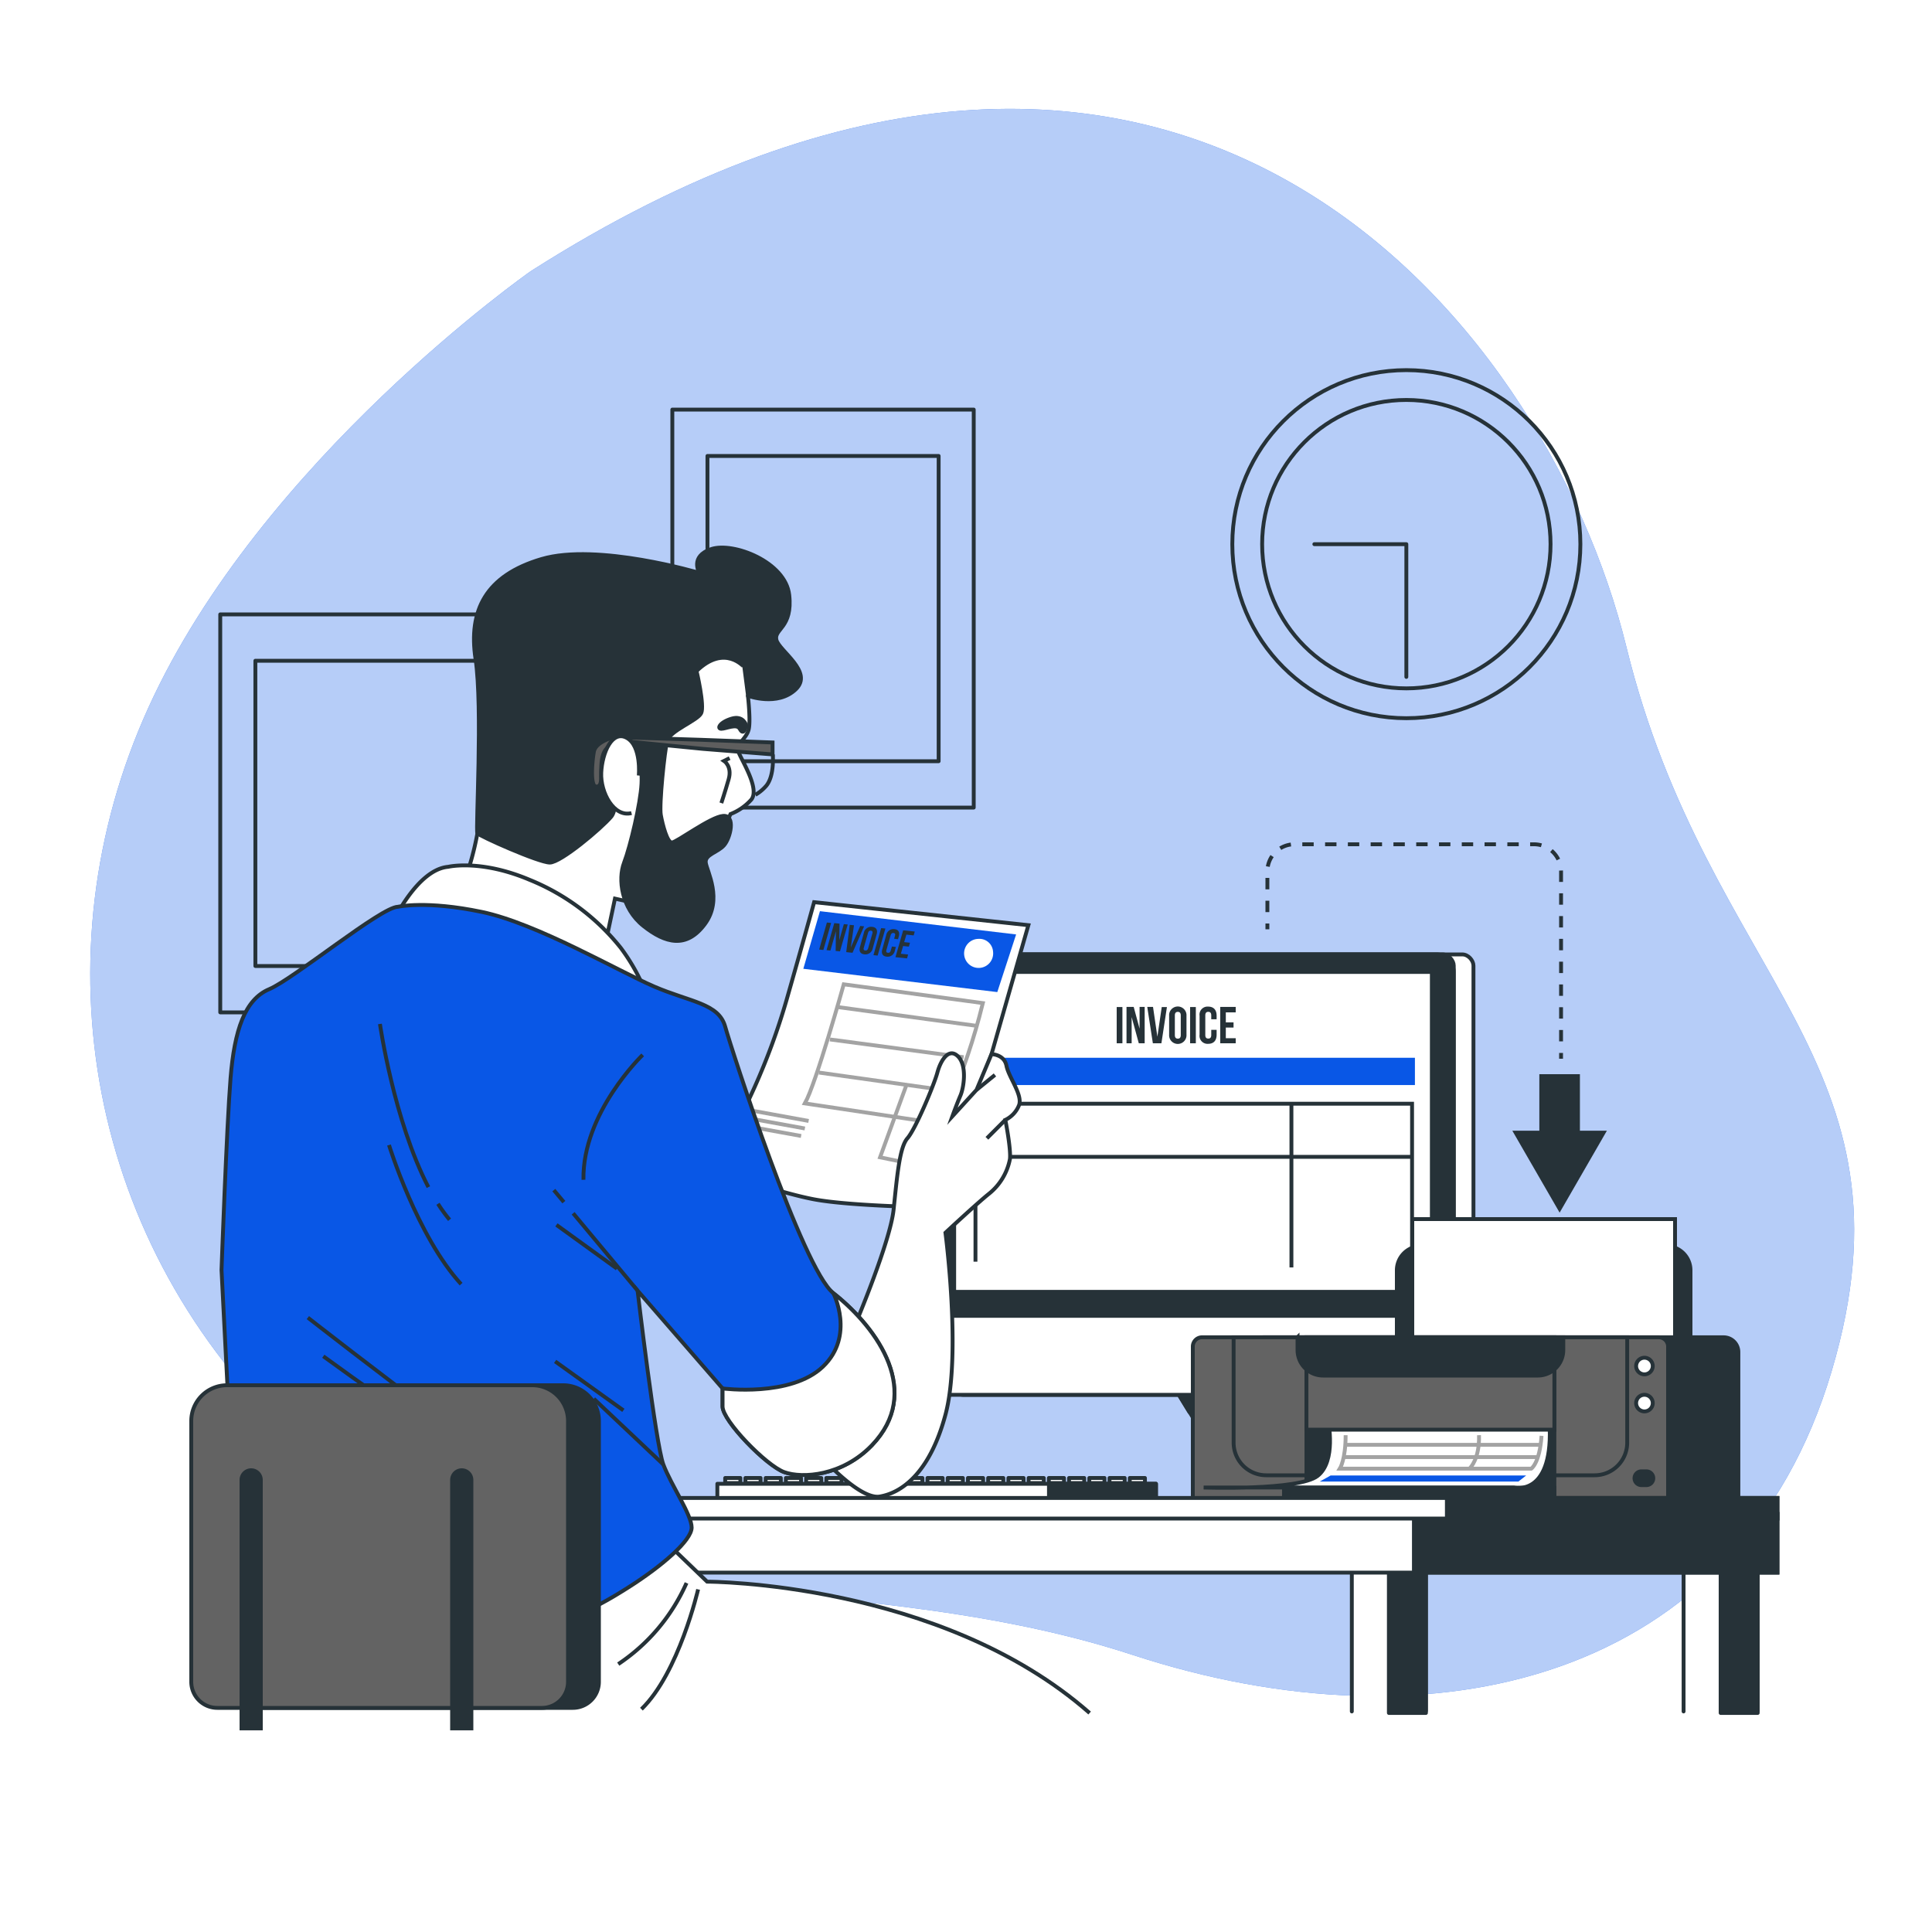 <svg class="animated" id="freepik_stories-printing-invoices" xmlns="http://www.w3.org/2000/svg" viewBox="0 0 500 500" version="1.1" xmlns:xlink="http://www.w3.org/1999/xlink" xmlns:svgjs="http://svgjs.com/svgjs"><style>svg#freepik_stories-printing-invoices:not(.animated) .animable {opacity: 0;}svg#freepik_stories-printing-invoices.animated #freepik--device-2--inject-2 {animation: 1.5s Infinite  linear floating;animation-delay: 0s;}svg#freepik_stories-printing-invoices.animated #freepik--Character--inject-2 {animation: 6s Infinite  linear wind;animation-delay: 0s;}            @keyframes floating {                0% {                    opacity: 1;                    transform: translateY(0px);                }                50% {                    transform: translateY(-10px);                }                100% {                    opacity: 1;                    transform: translateY(0px);                }            }                    @keyframes wind {                0% {                    transform: rotate( 0deg );                }                25% {                    transform: rotate( 1deg );                }                75% {                    transform: rotate( -1deg );                }            }        </style><g id="freepik--background-simple--inject-2" class="animable" style="transform-origin: 251.603px 233.558px;"><path d="M137.32,70.2s-69.7,48.72-98.89,112.87S22.77,322.53,76.12,372.46s139.23,30.36,217,55.83,157,6.91,180.9-73.4-32-101.27-53.09-187.39S303.16-35.56,137.32,70.2Z" style="fill: rgb(9, 87, 230); transform-origin: 251.603px 233.558px;" id="elk3zazb2atad" class="animable"></path><g id="elblf1esif4cc"><path d="M137.32,70.2s-69.7,48.72-98.89,112.87S22.77,322.53,76.12,372.46s139.23,30.36,217,55.83,157,6.91,180.9-73.4-32-101.27-53.09-187.39S303.16-35.56,137.32,70.2Z" style="fill: rgb(255, 255, 255); opacity: 0.7; transform-origin: 251.603px 233.558px;" class="animable"></path></g></g><g id="freepik--Pictures--inject-2" class="animable" style="transform-origin: 154.5px 184px;"><rect x="174" y="106" width="78" height="103" style="fill: none; stroke: rgb(38, 50, 56); stroke-linecap: round; stroke-linejoin: round; transform-origin: 213px 157.5px;" id="el4jnc08yneef" class="animable"></rect><rect x="183.09" y="118" width="59.83" height="79" style="fill: none; stroke: rgb(38, 50, 56); stroke-linecap: round; stroke-linejoin: round; transform-origin: 213.005px 157.5px;" id="elawbt4jzh1zh" class="animable"></rect><rect x="57" y="159" width="78" height="103" style="fill: none; stroke: rgb(38, 50, 56); stroke-linecap: round; stroke-linejoin: round; transform-origin: 96px 210.5px;" id="elwn9xu6kiz6a" class="animable"></rect><rect x="66.09" y="171" width="59.83" height="79" style="fill: none; stroke: rgb(38, 50, 56); stroke-linecap: round; stroke-linejoin: round; transform-origin: 96.005px 210.5px;" id="ely48gtc0umi" class="animable"></rect></g><g id="freepik--Clock--inject-2" class="animable" style="transform-origin: 363.96px 140.83px;"><g id="el6x5amaq718h"><circle cx="363.96" cy="140.83" r="45.04" style="fill: none; stroke: rgb(38, 50, 56); stroke-linecap: round; stroke-linejoin: round; transform-origin: 363.96px 140.83px; transform: rotate(-5.72deg);" class="animable"></circle></g><g id="el44zgy7b9eh9"><circle cx="363.96" cy="140.83" r="37.32" style="fill: none; stroke: rgb(38, 50, 56); stroke-linecap: round; stroke-linejoin: round; transform-origin: 363.96px 140.83px; transform: rotate(-8.46deg);" class="animable"></circle></g><polyline points="340.15 140.83 363.96 140.83 363.96 175.18" style="fill: none; stroke: rgb(38, 50, 56); stroke-linecap: round; stroke-linejoin: round; transform-origin: 352.055px 158.005px;" id="el7yw5kqv30q6" class="animable"></polyline></g><g id="freepik--device-2--inject-2" class="animable" style="transform-origin: 300.755px 303.365px;"><path d="M333.7,355.31l15.8,25.45a4.87,4.87,0,0,1-4.14,7.44H313.09a4.87,4.87,0,0,0,4.15-7.42L302,355.88Z" style="fill: rgb(255, 255, 255); stroke: rgb(38, 50, 56); stroke-linecap: round; stroke-linejoin: round; transform-origin: 326.117px 371.755px;" id="elf7lhamsnfg7" class="animable"></path><polygon points="333.7 355.31 301.95 355.88 307.83 365.46 340 365.46 333.7 355.31" style="fill: rgb(38, 50, 56); stroke: rgb(38, 50, 56); stroke-linecap: round; stroke-linejoin: round; transform-origin: 320.975px 360.385px;" id="el3zy7h14d2yt" class="animable"></polygon><g id="elhtjiddunk8"><rect x="246.37" y="247" width="134.96" height="113.98" rx="2.91" style="fill: rgb(255, 255, 255); stroke: rgb(38, 50, 56); stroke-linecap: round; stroke-linejoin: round; transform-origin: 313.85px 303.99px; transform: rotate(180deg);" class="animable"></rect></g><g id="elaiqog4fscp"><rect x="241.27" y="247" width="134.96" height="113.98" rx="2.91" style="fill: rgb(255, 255, 255); stroke: rgb(38, 50, 56); stroke-linecap: round; stroke-linejoin: round; transform-origin: 308.75px 303.99px; transform: rotate(180deg);" class="animable"></rect></g><path d="M245.81,247H371.7a4.53,4.53,0,0,1,4.53,4.54v89h-135v-89A4.54,4.54,0,0,1,245.81,247Z" style="fill: rgb(38, 50, 56); stroke: rgb(38, 50, 56); stroke-linecap: round; stroke-linejoin: round; transform-origin: 308.73px 293.77px;" id="elxvwp4m2eds" class="animable"></path><g id="elz48ff3xjeup"><rect x="246.94" y="251.54" width="123.62" height="82.79" style="fill: rgb(255, 255, 255); stroke: rgb(38, 50, 56); stroke-linecap: round; stroke-linejoin: round; transform-origin: 308.75px 292.935px; transform: rotate(180deg);" class="animable"></rect></g><path d="M289,260.62h1.48V270H289Z" style="fill: rgb(38, 50, 56); transform-origin: 289.74px 265.31px;" id="elprkjszuic6" class="animable"></path><path d="M292.87,263.22V270h-1.33v-9.41h1.86l1.52,5.63v-5.63h1.32V270h-1.52Z" style="fill: rgb(38, 50, 56); transform-origin: 293.89px 265.295px;" id="elfw0te28bydp" class="animable"></path><path d="M299.53,268.3l1.13-7.68H302L300.57,270h-2.21l-1.45-9.41h1.49Z" style="fill: rgb(38, 50, 56); transform-origin: 299.455px 265.295px;" id="elpunwv67yhgm" class="animable"></path><path d="M302.57,262.88a2.25,2.25,0,1,1,4.49,0v4.89a2.25,2.25,0,1,1-4.49,0Zm1.48,5c0,.67.3.92.77.92s.76-.25.76-.92v-5.08c0-.68-.29-.93-.76-.93s-.77.25-.77.93Z" style="fill: rgb(38, 50, 56); transform-origin: 304.815px 265.325px;" id="el9vplgccqinw" class="animable"></path><path d="M308,260.62h1.48V270H308Z" style="fill: rgb(38, 50, 56); transform-origin: 308.74px 265.31px;" id="eljb3xcs6fzf" class="animable"></path><path d="M314.86,266.52v1.25c0,1.51-.75,2.37-2.2,2.37a2.07,2.07,0,0,1-2.21-2.37v-4.89a2.07,2.07,0,0,1,2.21-2.37c1.45,0,2.2.86,2.2,2.37v.91h-1.39v-1c0-.68-.3-.93-.77-.93s-.77.25-.77.93v5.08c0,.67.3.91.77.91s.77-.24.77-.91v-1.35Z" style="fill: rgb(38, 50, 56); transform-origin: 312.644px 265.325px;" id="elnl1kr476fke" class="animable"></path><path d="M317.24,264.59h2v1.34h-2v2.76h2.56V270h-4v-9.41h4V262h-2.56Z" style="fill: rgb(38, 50, 56); transform-origin: 317.8px 265.295px;" id="elczzicwkxfr" class="animable"></path><rect x="252.08" y="273.75" width="114.1" height="7.06" style="fill: rgb(9, 87, 230); transform-origin: 309.13px 277.28px;" id="elvx4gxdkxngc" class="animable"></rect><polyline points="252.45 326.52 252.45 285.64 365.44 285.64 365.44 328.01" style="fill: none; stroke: rgb(38, 50, 56); stroke-miterlimit: 10; transform-origin: 308.945px 306.825px;" id="elqd1x9gw8m5d" class="animable"></polyline><line x1="252.83" y1="299.39" x2="365.07" y2="299.39" style="fill: none; stroke: rgb(38, 50, 56); stroke-miterlimit: 10; transform-origin: 308.95px 299.39px;" id="el146p0j5sotk" class="animable"></line><line x1="334.22" y1="285.34" x2="334.22" y2="328.01" style="fill: none; stroke: rgb(38, 50, 56); stroke-miterlimit: 10; transform-origin: 334.22px 306.675px;" id="elexi9uvrfe2r" class="animable"></line><rect x="187.68" y="382.5" width="3.93" height="1.31" style="fill: rgb(255, 255, 255); stroke: rgb(38, 50, 56); stroke-linecap: round; stroke-linejoin: round; transform-origin: 189.645px 383.155px;" id="elp8awv6yl1mm" class="animable"></rect><rect x="192.91" y="382.5" width="3.93" height="1.31" style="fill: rgb(255, 255, 255); stroke: rgb(38, 50, 56); stroke-linecap: round; stroke-linejoin: round; transform-origin: 194.875px 383.155px;" id="elbk4fkg1j2s" class="animable"></rect><rect x="198.15" y="382.5" width="3.93" height="1.31" style="fill: rgb(255, 255, 255); stroke: rgb(38, 50, 56); stroke-linecap: round; stroke-linejoin: round; transform-origin: 200.115px 383.155px;" id="elzw3rj2h7fbj" class="animable"></rect><rect x="203.38" y="382.5" width="3.93" height="1.31" style="fill: rgb(255, 255, 255); stroke: rgb(38, 50, 56); stroke-linecap: round; stroke-linejoin: round; transform-origin: 205.345px 383.155px;" id="eluvwhzqd5ti" class="animable"></rect><rect x="208.62" y="382.5" width="3.93" height="1.31" style="fill: rgb(255, 255, 255); stroke: rgb(38, 50, 56); stroke-linecap: round; stroke-linejoin: round; transform-origin: 210.585px 383.155px;" id="elr6rz3361k9" class="animable"></rect><rect x="213.85" y="382.5" width="3.93" height="1.31" style="fill: rgb(255, 255, 255); stroke: rgb(38, 50, 56); stroke-linecap: round; stroke-linejoin: round; transform-origin: 215.815px 383.155px;" id="elk4hmivb9cb" class="animable"></rect><rect x="219.09" y="382.5" width="3.93" height="1.31" style="fill: rgb(255, 255, 255); stroke: rgb(38, 50, 56); stroke-linecap: round; stroke-linejoin: round; transform-origin: 221.055px 383.155px;" id="elq9lt0cn6iys" class="animable"></rect><rect x="224.32" y="382.5" width="3.93" height="1.31" style="fill: rgb(255, 255, 255); stroke: rgb(38, 50, 56); stroke-linecap: round; stroke-linejoin: round; transform-origin: 226.285px 383.155px;" id="eljm3vvxiphop" class="animable"></rect><rect x="229.56" y="382.5" width="3.93" height="1.31" style="fill: rgb(255, 255, 255); stroke: rgb(38, 50, 56); stroke-linecap: round; stroke-linejoin: round; transform-origin: 231.525px 383.155px;" id="el15zyfp7ltrf" class="animable"></rect><rect x="234.79" y="382.5" width="3.93" height="1.31" style="fill: rgb(255, 255, 255); stroke: rgb(38, 50, 56); stroke-linecap: round; stroke-linejoin: round; transform-origin: 236.755px 383.155px;" id="elbxe70ycv56" class="animable"></rect><rect x="240.03" y="382.5" width="3.93" height="1.31" style="fill: rgb(255, 255, 255); stroke: rgb(38, 50, 56); stroke-linecap: round; stroke-linejoin: round; transform-origin: 241.995px 383.155px;" id="eljp0qb71e91" class="animable"></rect><rect x="245.26" y="382.5" width="3.93" height="1.31" style="fill: rgb(255, 255, 255); stroke: rgb(38, 50, 56); stroke-linecap: round; stroke-linejoin: round; transform-origin: 247.225px 383.155px;" id="elcgn1nwt4ie7" class="animable"></rect><rect x="250.5" y="382.5" width="3.93" height="1.31" style="fill: rgb(255, 255, 255); stroke: rgb(38, 50, 56); stroke-linecap: round; stroke-linejoin: round; transform-origin: 252.465px 383.155px;" id="eloq335racg5b" class="animable"></rect><rect x="255.73" y="382.5" width="3.93" height="1.31" style="fill: rgb(255, 255, 255); stroke: rgb(38, 50, 56); stroke-linecap: round; stroke-linejoin: round; transform-origin: 257.695px 383.155px;" id="elmndr4uek5g" class="animable"></rect><rect x="260.97" y="382.5" width="3.93" height="1.31" style="fill: rgb(255, 255, 255); stroke: rgb(38, 50, 56); stroke-linecap: round; stroke-linejoin: round; transform-origin: 262.935px 383.155px;" id="elguwg0p613bu" class="animable"></rect><rect x="266.2" y="382.5" width="3.93" height="1.31" style="fill: rgb(255, 255, 255); stroke: rgb(38, 50, 56); stroke-linecap: round; stroke-linejoin: round; transform-origin: 268.165px 383.155px;" id="elzuiu0xanozh" class="animable"></rect><rect x="271.44" y="382.5" width="3.93" height="1.31" style="fill: rgb(255, 255, 255); stroke: rgb(38, 50, 56); stroke-linecap: round; stroke-linejoin: round; transform-origin: 273.405px 383.155px;" id="el2ou12d471lz" class="animable"></rect><rect x="276.67" y="382.5" width="3.93" height="1.31" style="fill: rgb(255, 255, 255); stroke: rgb(38, 50, 56); stroke-linecap: round; stroke-linejoin: round; transform-origin: 278.635px 383.155px;" id="ell3nhwhss7z" class="animable"></rect><rect x="281.91" y="382.5" width="3.93" height="1.31" style="fill: rgb(255, 255, 255); stroke: rgb(38, 50, 56); stroke-linecap: round; stroke-linejoin: round; transform-origin: 283.875px 383.155px;" id="ellndcnft48x" class="animable"></rect><rect x="287.14" y="382.5" width="3.93" height="1.31" style="fill: rgb(255, 255, 255); stroke: rgb(38, 50, 56); stroke-linecap: round; stroke-linejoin: round; transform-origin: 289.105px 383.155px;" id="el4nahrrr04va" class="animable"></rect><rect x="292.38" y="382.5" width="3.93" height="1.31" style="fill: rgb(255, 255, 255); stroke: rgb(38, 50, 56); stroke-linecap: round; stroke-linejoin: round; transform-origin: 294.345px 383.155px;" id="elyys5uj4zr2" class="animable"></rect><rect x="185.65" y="384" width="113.51" height="4.23" style="fill: rgb(255, 255, 255); stroke: rgb(38, 50, 56); stroke-linecap: round; stroke-linejoin: round; transform-origin: 242.405px 386.115px;" id="el1cb3ryb68it" class="animable"></rect><rect x="271.47" y="384" width="27.69" height="4.23" style="fill: rgb(38, 50, 56); stroke: rgb(38, 50, 56); stroke-linecap: round; stroke-linejoin: round; transform-origin: 285.315px 386.115px;" id="elpdpdfxeb23n" class="animable"></rect><polygon points="408.88 292.63 408.88 278 398.38 278 398.38 292.63 391.39 292.63 403.63 313.83 415.86 292.63 408.88 292.63" style="fill: rgb(38, 50, 56); transform-origin: 403.625px 295.915px;" id="elo026u9ahes9" class="animable"></polygon><line x1="328" y1="240.5" x2="328" y2="239" style="fill: none; stroke: rgb(38, 50, 56); stroke-miterlimit: 10; transform-origin: 328px 239.75px;" id="elpta335f4phl" class="animable"></line><path d="M328,236.05V225.5a7,7,0,0,1,7-7h62a7,7,0,0,1,7,7V271" style="fill: none; stroke: rgb(38, 50, 56); stroke-miterlimit: 10; stroke-dasharray: 2.948, 2.948; transform-origin: 366px 244.75px;" id="elngss7psz2q9" class="animable"></path><line x1="404" y1="272.5" x2="404" y2="274" style="fill: none; stroke: rgb(38, 50, 56); stroke-miterlimit: 10; transform-origin: 404px 273.25px;" id="el1jv09vysg7w" class="animable"></line></g><g id="freepik--device-1--inject-2" class="animable" style="transform-origin: 379.295px 351.63px;"><path d="M367.75,322.5h63.5a6.25,6.25,0,0,1,6.25,6.25v50.51a0,0,0,0,1,0,0h-76a0,0,0,0,1,0,0V328.75A6.25,6.25,0,0,1,367.75,322.5Z" style="fill: rgb(38, 50, 56); stroke: rgb(38, 50, 56); stroke-miterlimit: 10; transform-origin: 399.5px 350.88px;" id="eljkt8oa5b3y9" class="animable"></path><rect x="365.5" y="315.5" width="68" height="63.76" style="fill: rgb(255, 255, 255); stroke: rgb(38, 50, 56); stroke-miterlimit: 10; transform-origin: 399.5px 347.38px;" id="elf84l74w2jcs" class="animable"></rect><path d="M326.86,346.09H446.07a3.82,3.82,0,0,1,3.82,3.82v37.85a0,0,0,0,1,0,0h-123a0,0,0,0,1,0,0V346.09A0,0,0,0,1,326.86,346.09Z" style="fill: rgb(38, 50, 56); stroke: rgb(38, 50, 56); stroke-miterlimit: 10; transform-origin: 388.375px 366.925px;" id="elo29r41rhk4a" class="animable"></path><path d="M311.06,346.09H429.31a2.39,2.39,0,0,1,2.39,2.39v39.28a0,0,0,0,1,0,0h-123a0,0,0,0,1,0,0V348.48A2.39,2.39,0,0,1,311.06,346.09Z" style="fill: rgb(99, 99, 99); stroke: rgb(38, 50, 56); stroke-miterlimit: 10; transform-origin: 370.2px 366.925px;" id="elxfvw6r1zx1h" class="animable"></path><path d="M319.26,346.09H421.12a0,0,0,0,1,0,0v27.28a8.43,8.43,0,0,1-8.43,8.43h-85a8.43,8.43,0,0,1-8.43-8.43V346.09A0,0,0,0,1,319.26,346.09Z" style="fill: rgb(99, 99, 99); stroke: rgb(38, 50, 56); stroke-miterlimit: 10; transform-origin: 370.19px 363.945px;" id="elj39pr3ix21r" class="animable"></path><rect x="338.11" y="346.09" width="64.16" height="41.67" style="fill: rgb(38, 50, 56); stroke: rgb(38, 50, 56); stroke-miterlimit: 10; transform-origin: 370.19px 366.925px;" id="ely4xhhbzthkd" class="animable"></rect><path d="M343.73,367.77s2.18,10.37-2.74,14.2-29.49,3-29.49,3h80.29s9.83,2.46,9.28-15.29Z" style="fill: rgb(255, 255, 255); stroke: rgb(38, 50, 56); stroke-miterlimit: 10; transform-origin: 356.296px 376.428px;" id="eluctjxna226" class="animable"></path><polygon points="392.96 383.42 341.56 383.42 344.37 381.85 394.98 381.85 392.96 383.42" style="fill: rgb(9, 87, 230); transform-origin: 368.27px 382.635px;" id="elgefniovdey5" class="animable"></polygon><path d="M348.25,371.42c0,6.34-1.5,8.67-1.5,8.67h49.53s2.17-1.33,2.67-8.5" style="fill: none; stroke: rgb(163, 163, 163); stroke-miterlimit: 10; transform-origin: 372.85px 375.755px;" id="elf18hwb8srq" class="animable"></path><line x1="347.59" y1="377.09" x2="397.78" y2="377.09" style="fill: none; stroke: rgb(163, 163, 163); stroke-miterlimit: 10; transform-origin: 372.685px 377.09px;" id="elmwxcrkol0sp" class="animable"></line><line x1="348.09" y1="373.92" x2="398.45" y2="373.92" style="fill: none; stroke: rgb(163, 163, 163); stroke-miterlimit: 10; transform-origin: 373.27px 373.92px;" id="elstj5ldrxgb" class="animable"></line><path d="M380.44,379.92s2.5-2.33,2.33-8.5" style="fill: none; stroke: rgb(163, 163, 163); stroke-miterlimit: 10; transform-origin: 381.609px 375.67px;" id="elylf96u9smb" class="animable"></path><rect x="338.11" y="346.09" width="64.16" height="23.91" style="fill: rgb(99, 99, 99); stroke: rgb(38, 50, 56); stroke-miterlimit: 10; transform-origin: 370.19px 358.045px;" id="el3yd6bwr4ru" class="animable"></rect><rect x="332.29" y="385.02" width="69.97" height="2.74" style="fill: rgb(38, 50, 56); stroke: rgb(38, 50, 56); stroke-miterlimit: 10; transform-origin: 367.275px 386.39px;" id="ellxuzurg5wk9" class="animable"></rect><path d="M335.79,346.09h68.79a0,0,0,0,1,0,0v3.31A6.61,6.61,0,0,1,398,356H342.41a6.61,6.61,0,0,1-6.61-6.61v-3.31A0,0,0,0,1,335.79,346.09Z" style="fill: rgb(38, 50, 56); stroke: rgb(38, 50, 56); stroke-miterlimit: 10; transform-origin: 370.185px 351.04px;" id="el6eia9x5v4b" class="animable"></path><path d="M427.73,353.53a2.15,2.15,0,1,1-2.15-2.15A2.15,2.15,0,0,1,427.73,353.53Z" style="fill: rgb(255, 255, 255); stroke: rgb(38, 50, 56); stroke-miterlimit: 10; transform-origin: 425.58px 353.53px;" id="el63f392vhpie" class="animable"></path><path d="M427.73,363.12a2.15,2.15,0,1,1-2.15-2.15A2.15,2.15,0,0,1,427.73,363.12Z" style="fill: rgb(255, 255, 255); stroke: rgb(38, 50, 56); stroke-miterlimit: 10; transform-origin: 425.58px 363.12px;" id="el61b832m41qn" class="animable"></path><path d="M426.09,384.35h-1.3a1.78,1.78,0,0,1-1.78-1.78h0a1.79,1.79,0,0,1,1.78-1.79h1.3a1.78,1.78,0,0,1,1.78,1.79h0A1.78,1.78,0,0,1,426.09,384.35Z" style="fill: rgb(38, 50, 56); stroke: rgb(38, 50, 56); stroke-miterlimit: 10; transform-origin: 425.44px 382.565px;" id="el2of05e2scdn" class="animable"></path></g><g id="freepik--Table--inject-2" class="animable" style="transform-origin: 264.5px 415.49px;"><polyline points="369.02 442.77 369.02 399.26 349.85 399.26 349.85 442.92" style="fill: rgb(255, 255, 255); stroke: rgb(38, 50, 56); stroke-linecap: round; stroke-linejoin: round; transform-origin: 359.435px 421.09px;" id="els66vnsbzzms" class="animable"></polyline><rect x="359.44" y="399.26" width="9.59" height="44.05" style="fill: rgb(38, 50, 56); stroke: rgb(38, 50, 56); stroke-linecap: round; stroke-linejoin: round; transform-origin: 364.235px 421.285px;" id="elu7ye3t9sz3" class="animable"></rect><polyline points="454.89 442.77 454.89 399.26 435.71 399.26 435.71 442.92" style="fill: rgb(255, 255, 255); stroke: rgb(38, 50, 56); stroke-linecap: round; stroke-linejoin: round; transform-origin: 445.3px 421.09px;" id="elph22f84gbj" class="animable"></polyline><rect x="445.3" y="399.26" width="9.59" height="44.05" style="fill: rgb(38, 50, 56); stroke: rgb(38, 50, 56); stroke-linecap: round; stroke-linejoin: round; transform-origin: 450.095px 421.285px;" id="elc1jtrxlw9p5" class="animable"></rect><rect x="69" y="391.81" width="391" height="15.18" style="fill: rgb(255, 255, 255); stroke: rgb(38, 50, 56); stroke-miterlimit: 10; transform-origin: 264.5px 399.4px;" id="elgltcreqscnj" class="animable"></rect><rect x="365.92" y="391.81" width="94.08" height="15.18" style="fill: rgb(38, 50, 56); stroke: rgb(38, 50, 56); stroke-miterlimit: 10; transform-origin: 412.96px 399.4px;" id="eloyzd6k80pg" class="animable"></rect><rect x="69" y="387.67" width="391" height="5.33" style="fill: rgb(255, 255, 255); stroke: rgb(38, 50, 56); stroke-miterlimit: 10; transform-origin: 264.5px 390.335px;" id="elazdx978aqch" class="animable"></rect><rect x="374.45" y="387.67" width="85.55" height="5.33" style="fill: rgb(38, 50, 56); stroke: rgb(38, 50, 56); stroke-miterlimit: 10; transform-origin: 417.225px 390.335px;" id="elj73e326ffzs" class="animable"></rect></g><g id="freepik--Character--inject-2" class="animable animator-active" style="transform-origin: 165.75px 294.76px;"><path d="M193.56,180.07s.71,6.17.24,8.54-3.08,3.8-2.85,5.46,6.17,10.2,3.32,13.05a14,14,0,0,1-5.22,3.56L187.16,215s-11.39,7.36-15.9,9.26-.48,10.91-.48,10.91l-11.63-2.61L156.31,246s-8.78-8.55-20.65-12.34-16.37-3.32-16.37-3.32a74.75,74.75,0,0,0,4.27-14.72c1.66-8.78,2.61-28.24,2.61-29.66s7.59-23.25,14.24-27.53,33.69.48,47.93,4,8.07,13.76,8.07,13.76Z" style="fill: rgb(255, 255, 255); stroke: rgb(38, 50, 56); stroke-miterlimit: 10; transform-origin: 158.515px 201.368px;" id="eluaaqqfagn1" class="animable"></path><path d="M193.09,187.66s-.71-2.61-3.8-1.66-3.8,2.61-2.61,2.61,4-1.42,4.75,0S192.85,189.32,193.09,187.66Z" style="fill: rgb(38, 50, 56); stroke: rgb(38, 50, 56); stroke-miterlimit: 10; transform-origin: 189.612px 187.582px;" id="elfzpl632p775" class="animable"></path><path d="M188.82,196.2l-1.43.72s2.14,1.42,1.19,4.74-1.9,6.17-1.9,6.17" style="fill: none; stroke: rgb(38, 50, 56); stroke-miterlimit: 10; transform-origin: 187.752px 202.015px;" id="el2a4j6shs2xi" class="animable"></path><path d="M180.27,173.66s2.14,9,1.19,10.92-8.07,4.51-8.78,7.12-2.13,16.61-1.66,19.22,1.66,7.12,2.85,7.12,10-6.65,13.29-6.89,1.89,5.7.23,7.6-5,2.37-4.74,4.51,4.51,9.49-.24,15.9-10.2,5-15.9.47-6.64-12.1-5-16.37,4.27-15.43,4.51-20.41-.95-11.39-4.51-10-.71,15.43-3.32,18.51-13.06,11.87-15.9,11.87-18.28-6.88-18.75-7.6,1.42-32.51-.47-45.08,2.61-21.6,17.08-25.87S181,148.27,181,148.27s-2.61-4.27,3.08-6.17,19.22,3.32,20.17,11.87-4,8.78-3.32,11.62,9.73,8.31,5,12.82-12.34,1.66-12.34,1.66l-.95-7.36S187.63,166.54,180.27,173.66Z" style="fill: rgb(38, 50, 56); stroke: rgb(38, 50, 56); stroke-miterlimit: 10; transform-origin: 164.977px 192.608px;" id="elboojk8csg6u" class="animable"></path><path d="M181.46,191.46l-22.54-.71s-4.75,1.18-5.22,3.79-.95,8.78.47,9,1.43-1.42,1.43-3.56,0-5.46,1.89-6.64a13.93,13.93,0,0,1,5.22-1.43l19.23,1.9,18,1.43v-3.09Z" style="fill: rgb(94, 94, 94); stroke: rgb(38, 50, 56); stroke-miterlimit: 10; transform-origin: 176.583px 197.155px;" id="elmhxwac5irq" class="animable"></path><path d="M165.32,200.71s.72-7.59-3.08-9.73-6.41,3.8-6.64,9,3.32,11.63,7.83,10.44" style="fill: rgb(255, 255, 255); stroke: rgb(38, 50, 56); stroke-miterlimit: 10; transform-origin: 160.482px 200.548px;" id="elu7iz38822c9" class="animable"></path><path d="M200,195.26s.47,5.45-1.66,8.06a11,11,0,0,1-2.85,2.38" style="fill: none; stroke: rgb(38, 50, 56); stroke-miterlimit: 10; transform-origin: 197.767px 200.48px;" id="el7wobluelfyy" class="animable"></path><path d="M266.14,239.44l-9.54,33.39-7.15,19.08-7.75,20.56s-21.47-.29-31-2.08S184,302.5,184,302.5A172.9,172.9,0,0,0,203.5,259c4.05-14.16,7.19-25.52,7.19-25.52Z" style="fill: rgb(255, 255, 255); stroke: rgb(38, 50, 56); stroke-miterlimit: 10; transform-origin: 225.07px 272.975px;" id="elj86r2iw9bh" class="animable"></path><path d="M218.36,254.74s-7.14,25.63-10.06,30.82L243,290.75s6.49-11.36,11.36-31.15Z" style="fill: none; stroke: rgb(163, 163, 163); stroke-miterlimit: 10; transform-origin: 231.33px 272.745px;" id="elsx6xu74r2tp" class="animable"></path><line x1="216.41" y1="260.58" x2="252.42" y2="265.44" style="fill: none; stroke: rgb(163, 163, 163); stroke-miterlimit: 10; transform-origin: 234.415px 263.01px;" id="elqwwkvdlp2k7" class="animable"></line><line x1="214.79" y1="269.01" x2="249.39" y2="273.6" style="fill: none; stroke: rgb(163, 163, 163); stroke-miterlimit: 10; transform-origin: 232.09px 271.305px;" id="elveafiftixcp" class="animable"></line><line x1="211.94" y1="277.58" x2="246.66" y2="282.45" style="fill: none; stroke: rgb(163, 163, 163); stroke-miterlimit: 10; transform-origin: 229.3px 280.015px;" id="elgfr4zzjbwwq" class="animable"></line><polyline points="234.57 280.84 227.76 299.51 238.79 301.78 242.69 288.8" style="fill: none; stroke: rgb(163, 163, 163); stroke-miterlimit: 10; transform-origin: 235.225px 291.31px;" id="elmyh1ab2kjxq" class="animable"></polyline><line x1="195" y1="287.5" x2="209.27" y2="290.1" style="fill: none; stroke: rgb(163, 163, 163); stroke-miterlimit: 10; transform-origin: 202.135px 288.8px;" id="elaej7sgc8el5" class="animable"></line><line x1="194.03" y1="289.45" x2="208.3" y2="292.05" style="fill: none; stroke: rgb(163, 163, 163); stroke-miterlimit: 10; transform-origin: 201.165px 290.75px;" id="eli61dws8sja" class="animable"></line><line x1="193.05" y1="291.4" x2="207.33" y2="293.99" style="fill: none; stroke: rgb(163, 163, 163); stroke-miterlimit: 10; transform-origin: 200.19px 292.695px;" id="elazh3s67xo89" class="animable"></line><polygon points="212.2 235.81 207.9 250.72 258.1 256.75 262.97 241.83 212.2 235.81" style="fill: rgb(9, 87, 230); transform-origin: 235.435px 246.28px;" id="elo1anpgplbm" class="animable"></polygon><path d="M214,238.75l1.09.11-2,7-1.09-.12Z" style="fill: rgb(38, 50, 56); transform-origin: 213.545px 242.305px;" id="elsjlnpkqkvq" class="animable"></path><path d="M216.34,241l-1.43,5-1-.1,2-7,1.36.14-.06,4.28,1.18-4.16,1,.1-2,6.95-1.12-.11Z" style="fill: rgb(38, 50, 56); transform-origin: 216.65px 242.555px;" id="elrgj7w8qcu5" class="animable"></path><path d="M220.18,245.22l2.45-5.59,1,.11-3,6.84-1.63-.17.91-7.06,1.1.11Z" style="fill: rgb(38, 50, 56); transform-origin: 221.315px 242.965px;" id="el04d6e0j882nk" class="animable"></path><path d="M223.56,241.45a1.94,1.94,0,0,1,2.16-1.58c1.07.11,1.47.81,1.15,1.92l-1,3.61a1.92,1.92,0,0,1-2.15,1.58c-1.07-.11-1.48-.8-1.16-1.92Zm0,3.8c-.14.49,0,.7.37.74s.62-.13.76-.63l1.07-3.75c.14-.5,0-.71-.37-.75s-.62.13-.76.63Z" style="fill: rgb(38, 50, 56); transform-origin: 224.716px 243.426px;" id="el15rf044p0y5" class="animable"></path><path d="M228.05,240.19l1.09.11-2,7-1.09-.11Z" style="fill: rgb(38, 50, 56); transform-origin: 227.595px 243.745px;" id="elu32qnzb4ctp" class="animable"></path><path d="M231.86,245.07l-.27.93a1.89,1.89,0,0,1-2.12,1.58c-1.07-.11-1.44-.81-1.13-1.92l1-3.61a1.91,1.91,0,0,1,2.13-1.59c1.07.11,1.44.81,1.13,1.92l-.2.68-1-.11.21-.75c.15-.49,0-.7-.37-.74s-.61.13-.76.63l-1.07,3.75c-.14.5,0,.7.38.74s.61-.12.75-.62l.29-1Z" style="fill: rgb(38, 50, 56); transform-origin: 230.47px 244.021px;" id="elmkai2q5nzq8" class="animable"></path><path d="M234,243.82l1.5.16-.29,1-1.49-.15-.58,2,1.88.2-.28,1-3-.31,2-6.95,3,.31-.28,1-1.89-.2Z" style="fill: rgb(38, 50, 56); transform-origin: 234.24px 244.4px;" id="elej2pepfua5" class="animable"></path><path d="M257,246.28a3.76,3.76,0,1,1-3.73-3.3A3.53,3.53,0,0,1,257,246.28Z" style="fill: rgb(255, 255, 255); transform-origin: 253.268px 246.737px;" id="el1wkzt3lhkn3" class="animable"></path><path d="M221.43,342.58s8.94-21.16,9.83-29.51,1.49-16.1,3.58-18.48,6.86-13.71,7.75-17,3-6.56,5.36-4.18,1.5,8.05.6,10.14-2.09,5.37-2.09,5.37l6.26-6.86,3.88-9.24s3.28,0,3.87,3,4.18,7.45,3.28,10.13a7.16,7.16,0,0,1-3.57,3.88s1.49,7.45,1.19,10.13A15.18,15.18,0,0,1,256,308.9c-3,2.38-11.32,10.13-11.32,10.13s4.17,31.6,0,47.1-11.63,20.27-17,21.17-15.79-11-15.79-11S222.92,370.6,221.43,342.58Z" style="fill: rgb(255, 255, 255); stroke: rgb(38, 50, 56); stroke-miterlimit: 10; transform-origin: 237.892px 329.972px;" id="eluf9hbevi1pi" class="animable"></path><line x1="260.18" y1="289.82" x2="255.41" y2="294.59" style="fill: none; stroke: rgb(38, 50, 56); stroke-miterlimit: 10; transform-origin: 257.795px 292.205px;" id="elj9w45jwzma" class="animable"></line><line x1="252.72" y1="282.07" x2="257.49" y2="278.19" style="fill: none; stroke: rgb(38, 50, 56); stroke-miterlimit: 10; transform-origin: 255.105px 280.13px;" id="elifaj48p2l2" class="animable"></line><path d="M116,224.33s8.33-2,21,3.34a58.13,58.13,0,0,1,23.67,17.66,51.9,51.9,0,0,1,6.66,12S119,238.67,113.67,238.67h-12S108,225,116,224.33Z" style="fill: rgb(255, 255, 255); stroke: rgb(38, 50, 56); stroke-miterlimit: 10; transform-origin: 134.5px 240.647px;" id="el87b2aonpkgb" class="animable"></path><path d="M282,443.33c-38.67-34-99-34-99-34l-9-8.66H66.92v43.15" style="fill: rgb(255, 255, 255); stroke: rgb(38, 50, 56); stroke-miterlimit: 10; transform-origin: 174.46px 422.245px;" id="el62otz9dc39" class="animable"></path><path d="M180.67,411.33s-5,21.67-14.67,31" style="fill: none; stroke: rgb(38, 50, 56); stroke-miterlimit: 10; transform-origin: 173.335px 426.83px;" id="elqvrnr0srwrk" class="animable"></path><path d="M177.67,409.67a49,49,0,0,1-17.67,21" style="fill: none; stroke: rgb(38, 50, 56); stroke-miterlimit: 10; transform-origin: 168.835px 420.17px;" id="elifjbj0sq3a9" class="animable"></path><path d="M103,234.67s7.33-1.67,21.67,1.33,35.33,15.33,44.66,19.33,16.67,4.34,18.34,10.34,20,62.66,28,69c11.79,9.34,23,25.74,10,39.33-7.67,8-18,8.67-22.67,7s-16-13.33-16-17v-4.67L165,334s4.67,39.67,6.67,45S179,392,179,395.33s-7.67,10-16.67,15.67-18,10.67-38.66,11.67S78.33,420.33,73,413.33s-12-15.33-12.67-27-3-57.66-3-57.66,1.34-37.34,2.34-49.67,3.66-20.33,10-23S98.67,234.67,103,234.67Z" style="fill: rgb(9, 87, 230); stroke: rgb(38, 50, 56); stroke-miterlimit: 10; transform-origin: 144.409px 328.525px;" id="eli9o2hbk3wd9" class="animable"></path><path d="M113.35,311.54a41.23,41.23,0,0,0,3,4.13" style="fill: none; stroke: rgb(38, 50, 56); stroke-miterlimit: 10; transform-origin: 114.85px 313.605px;" id="elqklgfjwqqhh" class="animable"></path><path d="M98.33,265s3.58,25,12.54,42.23" style="fill: none; stroke: rgb(38, 50, 56); stroke-miterlimit: 10; transform-origin: 104.6px 286.115px;" id="elu6o4lmqj7pf" class="animable"></path><path d="M100.67,296.33s7.33,23.67,18.66,36" style="fill: none; stroke: rgb(38, 50, 56); stroke-miterlimit: 10; transform-origin: 110px 314.33px;" id="elb8sobyb48gd" class="animable"></path><line x1="148.33" y1="314" x2="165" y2="334" style="fill: none; stroke: rgb(38, 50, 56); stroke-miterlimit: 10; transform-origin: 156.665px 324px;" id="elw8etaxhrst" class="animable"></line><line x1="143.33" y1="308" x2="145.93" y2="311.11" style="fill: none; stroke: rgb(38, 50, 56); stroke-miterlimit: 10; transform-origin: 144.63px 309.555px;" id="el4hcrsqoezwh" class="animable"></line><line x1="144" y1="317" x2="159.67" y2="328.33" style="fill: none; stroke: rgb(38, 50, 56); stroke-miterlimit: 10; transform-origin: 151.835px 322.665px;" id="elyzuzkqi0s4" class="animable"></line><path d="M166.33,273S150.67,288,151,305.33" style="fill: none; stroke: rgb(38, 50, 56); stroke-miterlimit: 10; transform-origin: 158.662px 289.165px;" id="elsnqxkjf119" class="animable"></path><path d="M215.67,334.67s5.66,11-2.67,19-26,5.66-26,5.66V364c0,3.67,11.33,15.33,16,17s15,1,22.67-7C238.69,360.41,227.46,344,215.67,334.67Z" style="fill: rgb(255, 255, 255); stroke: rgb(38, 50, 56); stroke-miterlimit: 10; transform-origin: 209.248px 358.207px;" id="elfout4yx9og" class="animable"></path><line x1="171.67" y1="379" x2="153.67" y2="362" style="fill: none; stroke: rgb(38, 50, 56); stroke-miterlimit: 10; transform-origin: 162.67px 370.5px;" id="elj6k6uhma0z" class="animable"></line><line x1="143.67" y1="352.33" x2="161.33" y2="365" style="fill: none; stroke: rgb(38, 50, 56); stroke-miterlimit: 10; transform-origin: 152.5px 358.665px;" id="el5jec7srucpk" class="animable"></line><path d="M118.34,370.17a33.33,33.33,0,0,0,4,2.5" style="fill: none; stroke: rgb(38, 50, 56); stroke-miterlimit: 10; transform-origin: 120.34px 371.42px;" id="el9323nocsnz9" class="animable"></path><path d="M79.67,341s20.06,15.66,32.82,25" style="fill: none; stroke: rgb(38, 50, 56); stroke-miterlimit: 10; transform-origin: 96.08px 353.5px;" id="el0kabj53jkv7o" class="animable"></path><path d="M83.67,351s14.66,10.67,17,12" style="fill: none; stroke: rgb(38, 50, 56); stroke-miterlimit: 10; transform-origin: 92.17px 357px;" id="elp580zdf80r" class="animable"></path><path d="M66.75,358.5h79a9.25,9.25,0,0,1,9.25,9.25v67.5a6.75,6.75,0,0,1-6.75,6.75h-84a6.75,6.75,0,0,1-6.75-6.75v-67.5A9.25,9.25,0,0,1,66.75,358.5Z" style="fill: rgb(38, 50, 56); stroke: rgb(38, 50, 56); stroke-miterlimit: 10; transform-origin: 106.25px 400.25px;" id="elwnwkiz8hoen" class="animable"></path><path d="M58.75,358.5h79a9.25,9.25,0,0,1,9.25,9.25v67.5a6.75,6.75,0,0,1-6.75,6.75h-84a6.75,6.75,0,0,1-6.75-6.75v-67.5A9.25,9.25,0,0,1,58.75,358.5Z" style="fill: rgb(99, 99, 99); stroke: rgb(38, 50, 56); stroke-miterlimit: 10; transform-origin: 98.25px 400.25px;" id="el03q3wyu12bl8" class="animable"></path><path d="M68,447.81V383a3,3,0,0,0-6,0v64.81Z" style="fill: rgb(38, 50, 56); transform-origin: 65px 413.905px;" id="eldqm1huviilf" class="animable"></path><path d="M122.5,447.81V383a3,3,0,0,0-6,0v64.81Z" style="fill: rgb(38, 50, 56); transform-origin: 119.5px 413.905px;" id="el8phhax4cky" class="animable"></path></g><defs>     <filter id="active" height="200%">         <feMorphology in="SourceAlpha" result="DILATED" operator="dilate" radius="2"></feMorphology>                <feFlood flood-color="#32DFEC" flood-opacity="1" result="PINK"></feFlood>        <feComposite in="PINK" in2="DILATED" operator="in" result="OUTLINE"></feComposite>        <feMerge>            <feMergeNode in="OUTLINE"></feMergeNode>            <feMergeNode in="SourceGraphic"></feMergeNode>        </feMerge>    </filter>    <filter id="hover" height="200%">        <feMorphology in="SourceAlpha" result="DILATED" operator="dilate" radius="2"></feMorphology>                <feFlood flood-color="#ff0000" flood-opacity="0.5" result="PINK"></feFlood>        <feComposite in="PINK" in2="DILATED" operator="in" result="OUTLINE"></feComposite>        <feMerge>            <feMergeNode in="OUTLINE"></feMergeNode>            <feMergeNode in="SourceGraphic"></feMergeNode>        </feMerge>            <feColorMatrix type="matrix" values="0   0   0   0   0                0   1   0   0   0                0   0   0   0   0                0   0   0   1   0 "></feColorMatrix>    </filter></defs></svg>